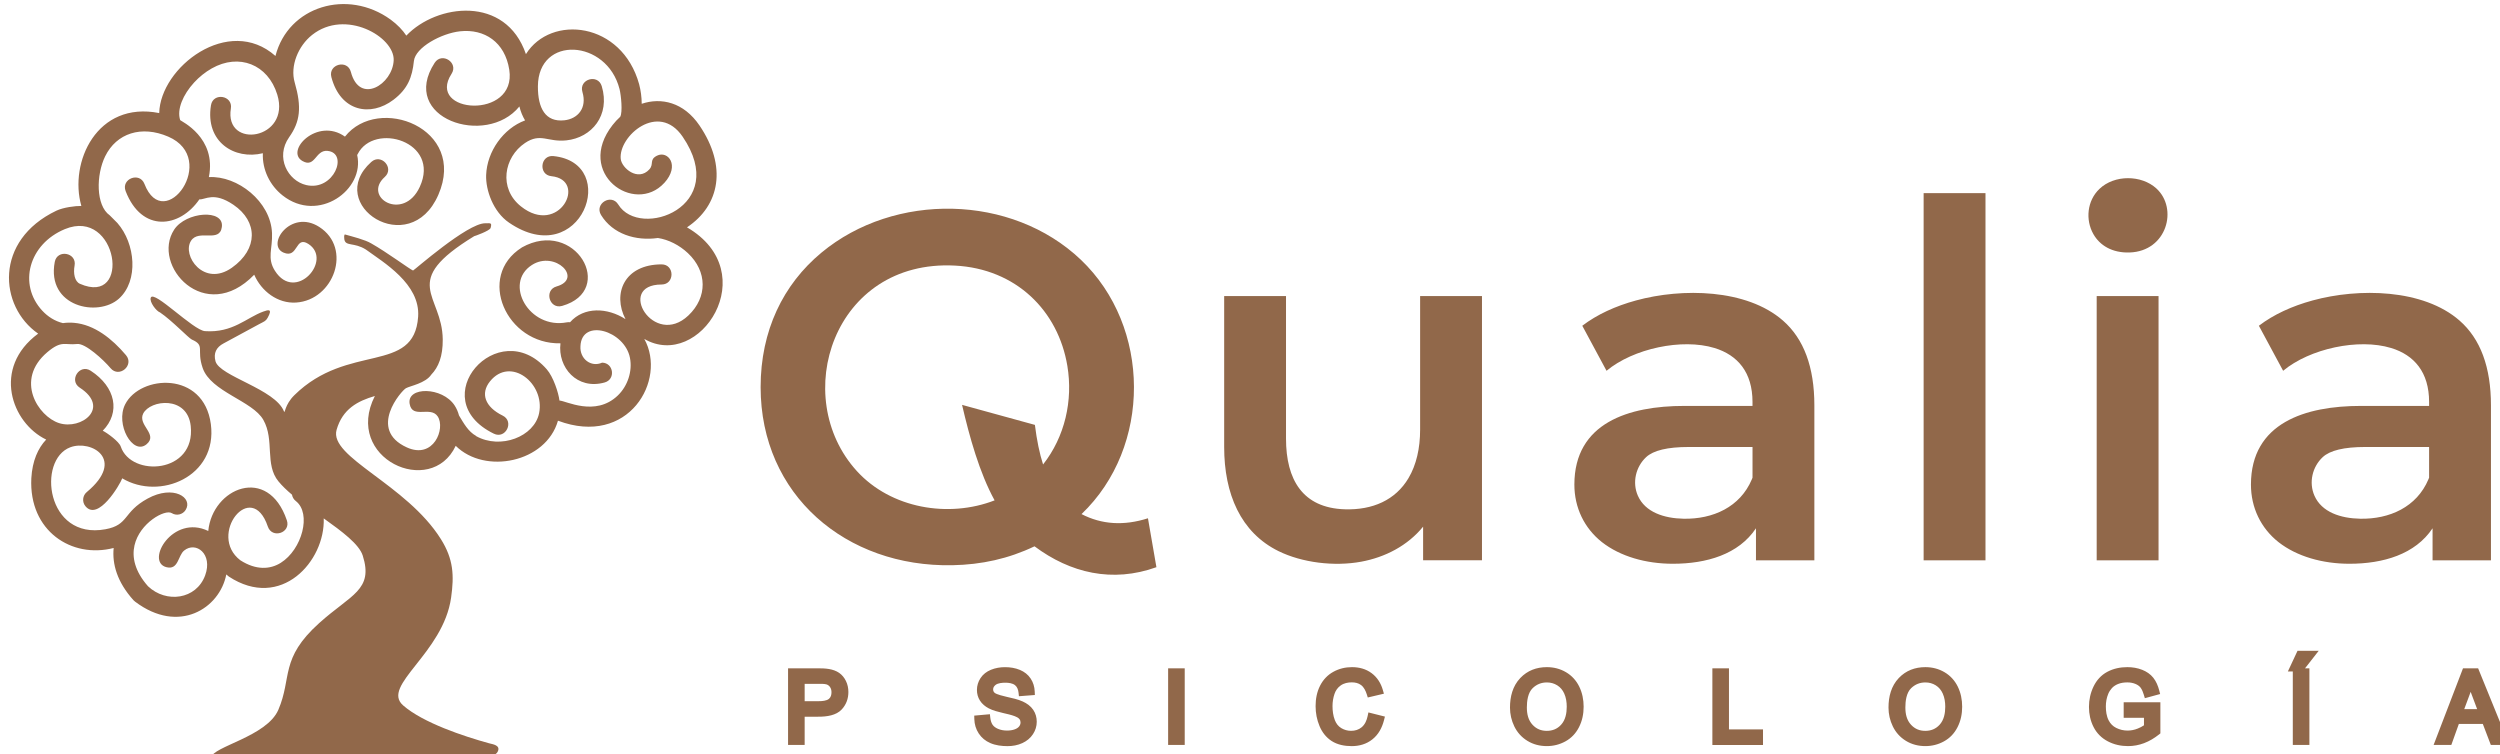 <svg xmlns:inkscape="http://www.inkscape.org/namespaces/inkscape" xmlns:sodipodi="http://sodipodi.sourceforge.net/DTD/sodipodi-0.dtd" xmlns="http://www.w3.org/2000/svg" xmlns:svg="http://www.w3.org/2000/svg" width="766.196" height="231.185" viewBox="0 0 202.723 61.168" id="svg1" inkscape:export-filename="logo-qualia-psicologia.svg" inkscape:export-xdpi="96.761902" inkscape:export-ydpi="96.761902"><defs id="defs1"></defs><g inkscape:label="Capa 1" inkscape:groupmode="layer" id="layer1" transform="translate(-4.472,-2.489)"><g id="g13-4" transform="matrix(1.127,0,0,1.127,-2726.068,-788.037)"><path id="path14" d="m 816.086,47.866 c -1.212,1.062 2.167,2.796 2.592,5.82 0.168,1.194 0.128,2.068 -0.551,3.152 -1.864,2.974 -6.053,4.418 -5.631,5.901 0.321,1.127 1.142,1.557 2.066,1.825 -1.712,-3.367 3.03,-5.531 4.364,-2.689 1.581,-1.568 4.876,-0.902 5.519,1.356 3.813,-1.431 5.894,2.195 4.66,4.414 2.98,-1.738 6.49,3.585 2.305,6.023 1.782,1.188 2.171,3.292 0.677,5.495 -0.857,1.265 -2.075,1.526 -3.121,1.174 -0.002,0.364 -0.051,0.718 -0.139,1.055 -0.93,3.375 -4.766,3.781 -6.111,1.625 -1.09,3.191 -4.818,2.719 -6.456,0.999 -0.199,0.301 -0.477,0.593 -0.848,0.866 -2.325,1.684 -5.524,0.729 -6.216,-1.964 -2.529,2.24 -6.22,-0.612 -6.274,-3.082 -3.361,0.668 -4.877,-2.655 -4.203,-5.013 -0.328,0.006 -0.978,-0.081 -1.345,-0.255 -3.37,-1.605 -3.108,-5.164 -0.987,-6.638 -2.503,-1.849 -1.44,-4.82 0.434,-5.718 -0.439,-0.461 -0.748,-1.143 -0.802,-2.087 -0.141,-2.85 2.182,-4.352 4.444,-3.764 -0.086,-0.864 0.186,-1.837 1.069,-2.819 0.027,-0.03 0.057,-0.057 0.089,-0.079 2.355,-1.779 4.566,-0.366 4.922,1.47 l 0.135,-0.114 c 2.818,-1.849 5.207,0.832 5.124,3.139 0.995,-0.711 1.91,-1.393 2.106,-2.009 0.591,-1.858 -0.63,-2.094 -2.352,-3.643 -2.134,-1.921 -1.454,-2.933 -2.203,-4.678 -0.623,-1.453 -3.557,-1.987 -3.619,-2.573 4.01,-0.083 11.969,-0.065 12.187,0 0.463,0.052 0.919,0.097 1.375,0.115 0.895,0.037 1.694,-0.179 1.888,0.181 0.197,0.366 -0.262,0.415 -0.456,0.468 -1.354,0.372 -3.569,1.106 -4.644,2.048 z m 3.942,14.542 c -0.433,0.243 -0.665,0.678 -0.925,1.107 -0.05,0.191 -0.128,0.372 -0.234,0.536 -0.663,1.018 -2.591,1.034 -2.43,0.092 0.143,-0.841 1.134,-0.095 1.518,-0.685 0.422,-0.648 -0.219,-2.333 -1.676,-1.665 -2.118,0.97 -0.282,3.059 -0.042,3.192 0.23,0.127 1.055,0.264 1.37,0.735 0.386,0.4 0.626,0.988 0.617,1.899 -0.024,2.456 -2.389,3.072 1.698,5.573 0.009,-0.006 0.845,0.291 0.886,0.444 0.079,0.296 0.008,0.252 -0.298,0.252 -0.964,0 -3.858,-2.563 -3.889,-2.551 -0.171,0.067 -1.422,0.995 -2.256,1.464 -0.326,0.199 -1.042,0.376 -1.425,0.485 0,0 -0.061,-0.029 -0.029,-0.256 0.057,-0.407 0.525,-0.154 1.165,-0.56 0.932,-0.682 2.944,-1.851 2.82,-3.626 -0.219,-3.131 -3.783,-1.378 -6.682,-4.236 -0.529,-0.522 -0.503,-1.022 -0.557,-0.881 -0.466,1.213 -3.476,1.9 -3.699,2.713 -0.118,0.433 0.041,0.757 0.437,0.964 0.24,0.125 1.231,0.664 1.909,1.034 0.283,0.151 0.367,0.165 0.467,0.345 0.281,0.505 0.046,0.441 -0.237,0.338 -0.906,-0.33 -1.646,-1.159 -3.144,-1.055 -0.634,0.044 -2.757,2.235 -2.925,1.808 -0.089,-0.227 0.303,-0.736 0.501,-0.8 0.639,-0.431 1.544,-1.387 1.715,-1.463 0.739,-0.325 0.239,-0.529 0.583,-1.53 0.445,-1.297 2.697,-1.773 3.279,-2.809 0.614,-1.093 0.06,-2.403 0.815,-3.318 0.197,-0.239 0.447,-0.478 0.729,-0.716 0.022,-0.131 0.091,-0.254 0.205,-0.342 0.865,-0.67 0.337,-2.62 -0.812,-3.337 -0.57,-0.356 -1.325,-0.41 -2.181,0.139 -1.786,1.364 0.6,4.432 1.484,1.82 0.229,-0.676 1.256,-0.339 1.027,0.336 -1.02,3.014 -4.02,1.742 -4.242,-0.575 -1.919,0.924 -3.401,-1.643 -2.272,-1.951 0.666,-0.181 0.631,0.619 0.969,0.894 0.634,0.515 1.562,-0.179 1.135,-1.34 -0.481,-1.307 -2.106,-1.515 -3.084,-0.587 -0.718,0.812 -0.874,1.575 -0.73,2.206 0.277,1.217 1.653,1.966 2.01,1.742 0.254,-0.16 0.59,-0.084 0.75,0.17 0.417,0.663 -0.658,1.379 -2.052,0.615 -1.352,-0.74 -0.995,-1.422 -2.281,-1.657 -3.196,-0.585 -3.692,3.75 -1.892,4.426 1.118,0.419 3.017,-0.646 0.889,-2.418 -0.231,-0.192 -0.262,-0.535 -0.07,-0.765 0.687,-0.826 1.855,1.16 1.985,1.507 2.016,-1.211 5.154,0.091 4.783,2.922 -0.38,2.893 -3.817,2.667 -4.626,1.071 -0.543,-1.073 0.409,-2.764 1.149,-2.159 0.659,0.539 -0.49,1.039 -0.175,1.662 0.38,0.749 2.386,0.981 2.565,-0.669 0.279,-2.575 -3.218,-2.786 -3.778,-1.107 -0.086,0.259 -0.715,0.722 -0.97,0.85 0.969,0.985 0.702,2.36 -0.651,3.238 -0.601,0.39 -1.193,-0.523 -0.593,-0.912 1.674,-1.087 0.093,-2.301 -1.115,-1.915 -1.125,0.36 -2.41,2.328 -0.63,3.831 0.778,0.656 0.94,0.364 1.608,0.439 0.441,0.05 1.419,-0.851 1.803,-1.306 0.462,-0.547 1.295,0.156 0.831,0.704 -0.746,0.882 -1.701,1.649 -2.804,1.745 -0.2,0.017 -0.4,0.013 -0.599,-0.016 -0.427,0.103 -0.81,0.343 -1.113,0.67 -1.322,1.425 -0.726,3.599 1.219,4.404 2.856,1.183 3.625,-4.191 0.809,-2.95 -0.279,0.123 -0.364,0.563 -0.286,0.978 0.132,0.704 -0.937,0.905 -1.07,0.2 -0.457,-2.426 2.338,-3 3.466,-1.98 1.07,0.968 0.889,2.972 -0.084,4.081 l -0.413,0.414 c -0.764,0.537 -0.734,2.197 -0.248,3.187 0.612,1.248 1.959,1.685 3.405,1.062 2.769,-1.193 -0.215,-5.317 -1.285,-2.551 -0.259,0.668 -1.273,0.276 -1.014,-0.392 0.872,-2.255 2.915,-1.992 3.979,-0.443 0.32,-0.029 0.766,0.437 1.841,-0.294 1.319,-0.897 1.346,-2.384 -0.086,-3.396 -1.51,-1.068 -2.719,0.667 -2.202,1.459 0.418,0.64 1.543,-0.139 1.661,0.74 0.133,0.987 -1.94,0.826 -2.574,-0.143 -1.259,-1.927 1.66,-5.187 4.321,-2.433 0.384,-0.889 1.266,-1.567 2.261,-1.503 2.036,0.131 3.049,2.929 1.247,4.083 -1.537,0.985 -2.893,-0.98 -1.921,-1.389 0.798,-0.336 0.612,0.934 1.333,0.472 1.353,-0.867 -0.696,-3.196 -1.802,-1.452 -0.439,0.691 -0.121,1.175 -0.157,2.038 -0.071,1.704 -1.865,3.106 -3.409,3.019 0.433,2.137 -1.503,3.021 -1.548,3.075 -0.19,0.582 0.154,1.378 0.753,2.032 0.272,0.296 0.597,0.56 0.953,0.761 1.464,0.828 3.032,0.223 3.535,-1.416 0.747,-2.433 -2.87,-2.983 -2.505,-0.748 0.116,0.707 -0.959,0.882 -1.074,0.175 -0.323,-1.976 1.269,-2.965 2.801,-2.59 -0.04,-0.887 0.38,-1.737 1.062,-2.276 1.939,-1.534 4.457,0.316 4.028,2.181 0.01,0.015 0.019,0.031 0.028,0.048 0.878,1.74 4.482,0.685 3.352,-1.768 -0.877,-1.905 -3.117,-0.565 -1.891,0.533 0.534,0.478 -0.192,1.29 -0.726,0.812 -2.569,-2.3 2.07,-5.335 3.62,-1.772 1.562,3.59 -3.239,5.424 -5.042,3.138 -1.485,1.062 -3.262,-0.775 -2.288,-1.32 0.687,-0.386 0.689,0.615 1.346,0.55 1.155,-0.114 0.343,-2.191 -1.147,-1.845 -0.992,0.23 -1.69,1.5 -0.922,2.586 0.592,0.837 0.687,1.61 0.298,2.953 -0.258,0.89 0.189,1.969 0.937,2.563 1.797,1.429 4.458,-0.097 4.406,-1.366 -0.054,-1.298 -1.839,-2.421 -2.311,-0.629 -0.182,0.693 -1.235,0.416 -1.053,-0.278 0.493,-1.873 2.118,-2.161 3.35,-1.227 0.776,0.589 1.014,1.223 1.105,2.092 0.077,0.733 1.478,1.496 2.493,1.606 1.312,0.142 2.422,-0.58 2.655,-2.075 0.424,-2.719 -4.514,-2.374 -3.116,-0.22 0.39,0.601 -0.522,1.193 -0.912,0.593 -1.942,-2.992 2.778,-4.575 4.574,-2.355 0.07,-0.286 0.175,-0.536 0.307,-0.753 -1.173,-0.432 -2.056,-1.677 -2.102,-2.951 -0.029,-0.805 0.375,-1.98 1.236,-2.568 3.891,-2.656 6.054,3.219 2.397,3.593 -0.714,0.073 -0.825,-1.012 -0.111,-1.085 1.981,-0.203 0.42,-3.274 -1.645,-1.629 -1.212,0.966 -0.925,2.65 0.221,3.42 0.845,0.568 1.223,0.035 2.23,0.142 1.377,0.145 2.382,1.358 1.913,2.925 -0.206,0.689 -1.25,0.375 -1.044,-0.311 0.262,-0.873 -0.254,-1.454 -0.979,-1.531 -1.011,-0.107 -1.43,0.641 -1.424,1.836 0.015,2.771 3.725,2.543 4.407,-0.151 0.084,-0.332 0.175,-1.253 0.036,-1.495 -0.151,-0.137 -0.289,-0.287 -0.412,-0.445 -2.039,-2.611 1.182,-4.883 2.79,-3.125 h 0.002 c 0.863,0.946 0.193,1.767 -0.396,1.47 -0.434,-0.219 -0.15,-0.452 -0.41,-0.737 l 10e-4,-8e-4 c -0.619,-0.674 -1.496,0.072 -1.547,0.564 -0.128,1.225 2.035,3.116 3.341,1.201 2.584,-3.789 -2.312,-5.561 -3.473,-3.664 -0.375,0.612 -1.303,0.043 -0.929,-0.567 0.631,-1.027 1.866,-1.41 3.069,-1.239 0.568,-0.087 1.159,-0.384 1.62,-0.819 1.047,-0.987 1.063,-2.375 0.027,-3.361 -1.872,-1.78 -3.935,1.665 -1.45,1.669 0.717,8e-4 0.714,1.088 0,1.087 -2.019,-0.003 -2.662,-1.585 -1.947,-2.957 -0.973,0.628 -2.24,0.685 -2.994,-0.167 -0.057,0.008 -0.116,0.007 -0.176,-0.005 -2.035,-0.389 -3.427,2.105 -1.883,3.095 1.258,0.807 2.784,-0.743 1.333,-1.157 -0.692,-0.197 -0.392,-1.248 0.299,-1.051 2.95,0.841 0.706,4.767 -2.177,3.154 l 10e-4,-0.002 c -2.47,-1.561 -0.833,-5.24 2.087,-5.171 -0.159,-1.295 0.893,-2.535 2.387,-2.113 0.603,0.17 0.482,1.06 -0.14,1.069 -0.593,-0.267 -1.216,0.201 -1.168,0.893 0.065,1.519 2.386,0.842 2.672,-0.635 0.14,-0.721 -0.122,-1.518 -0.657,-2.031 -1.217,-1.168 -2.824,-0.272 -3.148,-0.273 -0.052,0.419 -0.328,1.278 -0.689,1.69 -2.619,2.991 -6.689,-1.603 -2.855,-3.477 0.643,-0.314 1.12,0.662 0.477,0.976 -0.955,0.467 -1.211,1.193 -0.684,1.847 1.108,1.375 2.978,-0.112 2.652,-1.716 -0.258,-1.272 -2.086,-1.974 -3.401,-1.238" style="fill:#91684a;fill-opacity:1;fill-rule:evenodd;stroke:none" transform="matrix(1.333,0,0,-1.333,1364,816)"></path><path id="path15" d="m 851.941,66.19 c 0.312,-1.875 -0.135,-3.827 -1.311,-5.322 v 0 c -0.191,0.595 -0.338,1.307 -0.441,2.137 l -3.932,1.081 c 0.401,-1.724 0.936,-3.659 1.757,-5.155 -2.487,-0.966 -5.593,-0.437 -7.431,1.577 -3.654,4.004 -1.273,11.434 5.286,11.096 3.308,-0.17 5.577,-2.437 6.072,-5.415 z m 0.766,-7.999 c 3.791,3.624 3.766,10.111 -0.041,13.731 -3.734,3.55 -10.051,3.656 -13.999,0.38 -2.07,-1.717 -3.283,-4.214 -3.283,-7.258 0,-5.827 4.614,-9.725 10.348,-9.614 1.58,0.031 3.035,0.351 4.436,1.021 1.933,-1.443 4.202,-1.982 6.58,-1.127 l -0.457,2.64 c -1.301,-0.415 -2.496,-0.339 -3.585,0.226 z m 56.573,14.12 c 2.015,0.066 2.629,2.375 1.441,3.458 -0.806,0.734 -2.26,0.749 -3.072,-0.027 -0.668,-0.638 -0.764,-1.668 -0.326,-2.439 0.345,-0.608 1.013,-1.023 1.958,-0.992 z m 14.112,-5.155 c 1.247,-0.38 2.052,-1.307 2.052,-2.913 V 64.029 h -3.686 c -2.986,0 -5.93,-0.909 -5.93,-4.247 0,-1.24 0.532,-2.349 1.486,-3.104 0.996,-0.78 2.385,-1.169 3.829,-1.169 1.82,0 3.551,0.507 4.488,1.915 v -1.729 h 3.152 v 8.361 c 0,2.065 -0.566,3.592 -1.696,4.58 -1.962,1.715 -5.444,1.766 -7.929,1.086 -1.109,-0.303 -2.101,-0.756 -2.902,-1.366 l 1.309,-2.431 c 1.44,1.201 4.075,1.765 5.827,1.23 z m 2.052,-5.344 v -1.656 c -0.012,-0.031 -0.024,-0.061 -0.037,-0.091 -0.631,-1.497 -2.103,-2.155 -3.68,-2.125 -1.062,0.02 -2.079,0.354 -2.471,1.24 -0.316,0.716 -0.115,1.562 0.445,2.084 0.392,0.365 1.157,0.548 2.297,0.548 z M 907.501,69.959 V 55.695 h 3.339 v 14.264 z m -9.341,5.555 v -19.819 h 3.339 v 19.819 z M 888.924,61.812 v -1.656 c -0.012,-0.031 -0.024,-0.061 -0.037,-0.091 -0.631,-1.497 -2.103,-2.155 -3.68,-2.125 -1.062,0.02 -2.079,0.354 -2.471,1.24 -0.316,0.716 -0.115,1.562 0.445,2.084 0.392,0.365 1.157,0.548 2.297,0.548 z m -3.686,2.217 c -2.986,0 -5.93,-0.909 -5.93,-4.247 0,-1.24 0.532,-2.349 1.486,-3.104 0.996,-0.78 2.385,-1.169 3.829,-1.169 1.82,0 3.551,0.507 4.487,1.915 v -1.729 h 3.152 v 8.361 c 0,2.065 -0.566,3.592 -1.696,4.58 -1.962,1.715 -5.444,1.766 -7.929,1.086 -1.109,-0.303 -2.101,-0.756 -2.902,-1.366 l 1.309,-2.431 c 1.44,1.201 4.075,1.765 5.827,1.23 1.247,-0.38 2.052,-1.307 2.052,-2.913 V 64.029 Z m -14.882,-3.896 c -0.701,-1.183 -1.933,-1.733 -3.446,-1.684 -2.267,0.074 -3.167,1.595 -3.167,3.817 v 7.693 h -3.338 v -8.15 c 3e-4,-2.523 0.889,-4.615 2.938,-5.62 1.268,-0.622 2.998,-0.838 4.461,-0.568 1.289,0.238 2.5,0.862 3.336,1.887 l 0.003,-0.002 v -1.81 h 3.178 v 14.264 h -3.339 v -7.212 c 0,-1.007 -0.204,-1.903 -0.626,-2.614" style="fill:#91684a;fill-opacity:1;fill-rule:evenodd;stroke:none" transform="matrix(1.333,0,0,-1.333,1364,816)"></path><path id="path16" d="m 918.087,49.696 h -0.266 l 0.521,1.115 h 1.143 l -0.738,-0.945 h 0.236 v -4.137 h -0.896 z M 837.761,47.253 v -1.524 h -0.896 v 4.137 h 1.611 c 0.2,0 0.406,-0.005 0.603,-0.039 0.192,-0.033 0.381,-0.095 0.542,-0.206 0.161,-0.111 0.28,-0.262 0.366,-0.436 0.092,-0.187 0.134,-0.389 0.134,-0.597 0,-0.357 -0.114,-0.677 -0.357,-0.94 -0.302,-0.329 -0.82,-0.394 -1.244,-0.394 z m 9.153,0.059 0.846,0.076 0.022,-0.194 c 0.015,-0.129 0.049,-0.265 0.122,-0.374 0.068,-0.102 0.179,-0.172 0.289,-0.22 0.156,-0.068 0.324,-0.094 0.493,-0.094 0.144,0 0.292,0.018 0.427,0.07 0.087,0.034 0.177,0.085 0.232,0.162 0.044,0.061 0.069,0.128 0.069,0.204 0,0.069 -0.018,0.129 -0.06,0.183 -0.056,0.072 -0.167,0.124 -0.25,0.156 -0.202,0.077 -0.43,0.123 -0.641,0.174 -0.25,0.06 -0.541,0.131 -0.768,0.251 -0.19,0.1 -0.357,0.236 -0.473,0.419 -0.11,0.173 -0.162,0.367 -0.162,0.572 0,0.231 0.067,0.446 0.193,0.639 0.136,0.209 0.331,0.354 0.56,0.449 0.242,0.1 0.501,0.143 0.762,0.143 0.276,0 0.554,-0.042 0.81,-0.15 0.237,-0.1 0.436,-0.253 0.578,-0.469 0.137,-0.209 0.206,-0.442 0.216,-0.691 l 0.008,-0.193 -0.86,-0.066 -0.021,0.193 c -0.017,0.151 -0.065,0.301 -0.186,0.401 -0.137,0.112 -0.354,0.136 -0.525,0.136 -0.159,0 -0.401,-0.017 -0.529,-0.12 -0.079,-0.064 -0.131,-0.138 -0.131,-0.241 0,-0.075 0.024,-0.132 0.079,-0.183 0.1,-0.09 0.516,-0.189 0.656,-0.22 0.282,-0.064 0.604,-0.131 0.867,-0.252 0.222,-0.102 0.425,-0.246 0.563,-0.45 0.13,-0.193 0.189,-0.41 0.189,-0.641 0,-0.243 -0.07,-0.467 -0.203,-0.67 -0.141,-0.218 -0.34,-0.375 -0.574,-0.483 -0.253,-0.116 -0.525,-0.164 -0.802,-0.164 -0.313,0 -0.638,0.04 -0.927,0.165 -0.258,0.111 -0.47,0.283 -0.625,0.518 -0.154,0.234 -0.231,0.496 -0.238,0.775 l -0.005,0.188 z M 857.38,45.729 v 4.137 h 0.896 v -4.137 z m 10.81,1.756 0.892,-0.225 -0.05,-0.195 c -0.103,-0.405 -0.296,-0.772 -0.628,-1.035 -0.322,-0.255 -0.703,-0.364 -1.111,-0.364 -0.38,0 -0.767,0.069 -1.09,0.278 -0.301,0.196 -0.512,0.474 -0.65,0.802 -0.145,0.344 -0.213,0.707 -0.213,1.079 0,0.384 0.068,0.765 0.245,1.109 0.164,0.319 0.401,0.572 0.716,0.745 0.31,0.17 0.647,0.25 1.001,0.25 0.384,0 0.751,-0.093 1.062,-0.325 0.306,-0.229 0.499,-0.542 0.605,-0.906 l 0.058,-0.202 -0.87,-0.205 -0.056,0.177 c -0.058,0.181 -0.151,0.377 -0.306,0.494 -0.145,0.109 -0.322,0.146 -0.501,0.146 -0.213,0 -0.426,-0.043 -0.602,-0.169 -0.161,-0.115 -0.269,-0.268 -0.332,-0.455 -0.071,-0.211 -0.107,-0.431 -0.107,-0.654 0,-0.255 0.032,-0.519 0.125,-0.759 0.071,-0.181 0.179,-0.331 0.347,-0.432 0.163,-0.098 0.339,-0.147 0.529,-0.147 0.213,0 0.407,0.055 0.573,0.193 0.181,0.151 0.273,0.375 0.321,0.6 z m 7.643,0.263 c 0,0.586 0.142,1.158 0.555,1.593 0.387,0.407 0.879,0.588 1.435,0.588 0.368,0 0.718,-0.086 1.036,-0.275 0.313,-0.185 0.55,-0.447 0.71,-0.772 0.168,-0.34 0.239,-0.712 0.239,-1.09 0,-0.386 -0.075,-0.762 -0.252,-1.107 -0.167,-0.327 -0.409,-0.586 -0.732,-0.763 -0.312,-0.171 -0.648,-0.255 -1.004,-0.255 -0.374,0 -0.729,0.088 -1.048,0.284 -0.31,0.19 -0.546,0.452 -0.705,0.778 -0.156,0.32 -0.234,0.663 -0.234,1.019 z m 11.82,-1.181 h 1.837 v -0.839 h -2.733 v 4.137 h 0.896 z m 8.611,1.181 c 0,0.586 0.142,1.158 0.555,1.593 0.387,0.407 0.878,0.588 1.435,0.588 0.368,0 0.718,-0.087 1.036,-0.275 0.313,-0.185 0.55,-0.447 0.711,-0.772 0.168,-0.341 0.239,-0.712 0.239,-1.09 0,-0.386 -0.075,-0.762 -0.252,-1.107 -0.167,-0.327 -0.409,-0.586 -0.732,-0.763 -0.311,-0.171 -0.648,-0.255 -1.004,-0.255 -0.374,0 -0.729,0.088 -1.049,0.284 -0.31,0.19 -0.546,0.452 -0.705,0.778 -0.156,0.32 -0.234,0.663 -0.234,1.019 z m 13.79,-0.957 v 0.405 h -1.096 v 0.839 h 1.981 v -1.682 l -0.076,-0.06 c -0.244,-0.194 -0.513,-0.357 -0.805,-0.467 -0.278,-0.105 -0.569,-0.159 -0.866,-0.159 -0.383,0 -0.753,0.08 -1.093,0.259 -0.333,0.175 -0.592,0.432 -0.764,0.767 -0.174,0.339 -0.251,0.707 -0.251,1.087 0,0.386 0.08,0.757 0.248,1.105 0.164,0.34 0.407,0.612 0.742,0.791 0.335,0.179 0.703,0.253 1.081,0.253 0.276,0 0.55,-0.043 0.807,-0.146 0.231,-0.093 0.439,-0.23 0.595,-0.427 0.159,-0.2 0.257,-0.442 0.32,-0.687 l 0.049,-0.191 -0.825,-0.225 -0.056,0.187 c -0.039,0.13 -0.094,0.276 -0.176,0.385 -0.07,0.091 -0.171,0.154 -0.276,0.198 -0.138,0.058 -0.287,0.082 -0.436,0.082 -0.171,0 -0.349,-0.022 -0.508,-0.088 -0.123,-0.051 -0.237,-0.122 -0.327,-0.221 -0.083,-0.092 -0.151,-0.197 -0.198,-0.312 -0.089,-0.216 -0.128,-0.444 -0.128,-0.677 0,-0.252 0.034,-0.521 0.15,-0.748 0.093,-0.182 0.228,-0.32 0.411,-0.411 0.192,-0.095 0.395,-0.143 0.609,-0.143 0.19,0 0.375,0.037 0.551,0.109 0.112,0.046 0.236,0.103 0.338,0.176 z m 18.29,0.071 h -1.295 l -0.406,-1.133 h -0.956 l 1.587,4.137 h 0.816 l 1.684,-4.137 h -0.998 z m -90.583,1.23 h 0.766 c 0.16,0 0.423,0.016 0.548,0.128 0.104,0.092 0.134,0.219 0.134,0.353 0,0.102 -0.021,0.201 -0.081,0.285 -0.051,0.072 -0.117,0.12 -0.199,0.143 -0.117,0.03 -0.29,0.027 -0.412,0.027 h -0.756 z m 38.983,-0.352 c 0,-0.336 0.073,-0.673 0.309,-0.925 0.208,-0.223 0.462,-0.325 0.765,-0.325 0.306,0 0.562,0.1 0.771,0.327 0.242,0.262 0.307,0.631 0.307,0.976 0,0.242 -0.035,0.491 -0.136,0.713 -0.083,0.183 -0.204,0.333 -0.375,0.44 -0.171,0.107 -0.358,0.157 -0.56,0.157 -0.297,0 -0.549,-0.1 -0.765,-0.305 -0.266,-0.254 -0.317,-0.709 -0.317,-1.056 z m 20.431,0 c 0,-0.336 0.072,-0.673 0.309,-0.925 0.208,-0.223 0.461,-0.325 0.765,-0.325 0.306,0 0.562,0.1 0.771,0.327 0.242,0.262 0.307,0.631 0.307,0.976 0,0.242 -0.035,0.491 -0.136,0.713 -0.083,0.183 -0.205,0.333 -0.375,0.44 -0.171,0.107 -0.358,0.157 -0.56,0.157 -0.297,0 -0.549,-0.1 -0.765,-0.305 -0.267,-0.254 -0.317,-0.709 -0.317,-1.056 z m 30.166,-0.076 h 0.696 l -0.288,0.766 c -0.021,0.055 -0.041,0.111 -0.062,0.166 -0.012,-0.035 -0.025,-0.07 -0.038,-0.105 z" style="fill:#91684a;fill-opacity:1;fill-rule:evenodd;stroke:none" transform="matrix(1.333,0,0,-1.333,1364,816)"></path></g></g></svg>